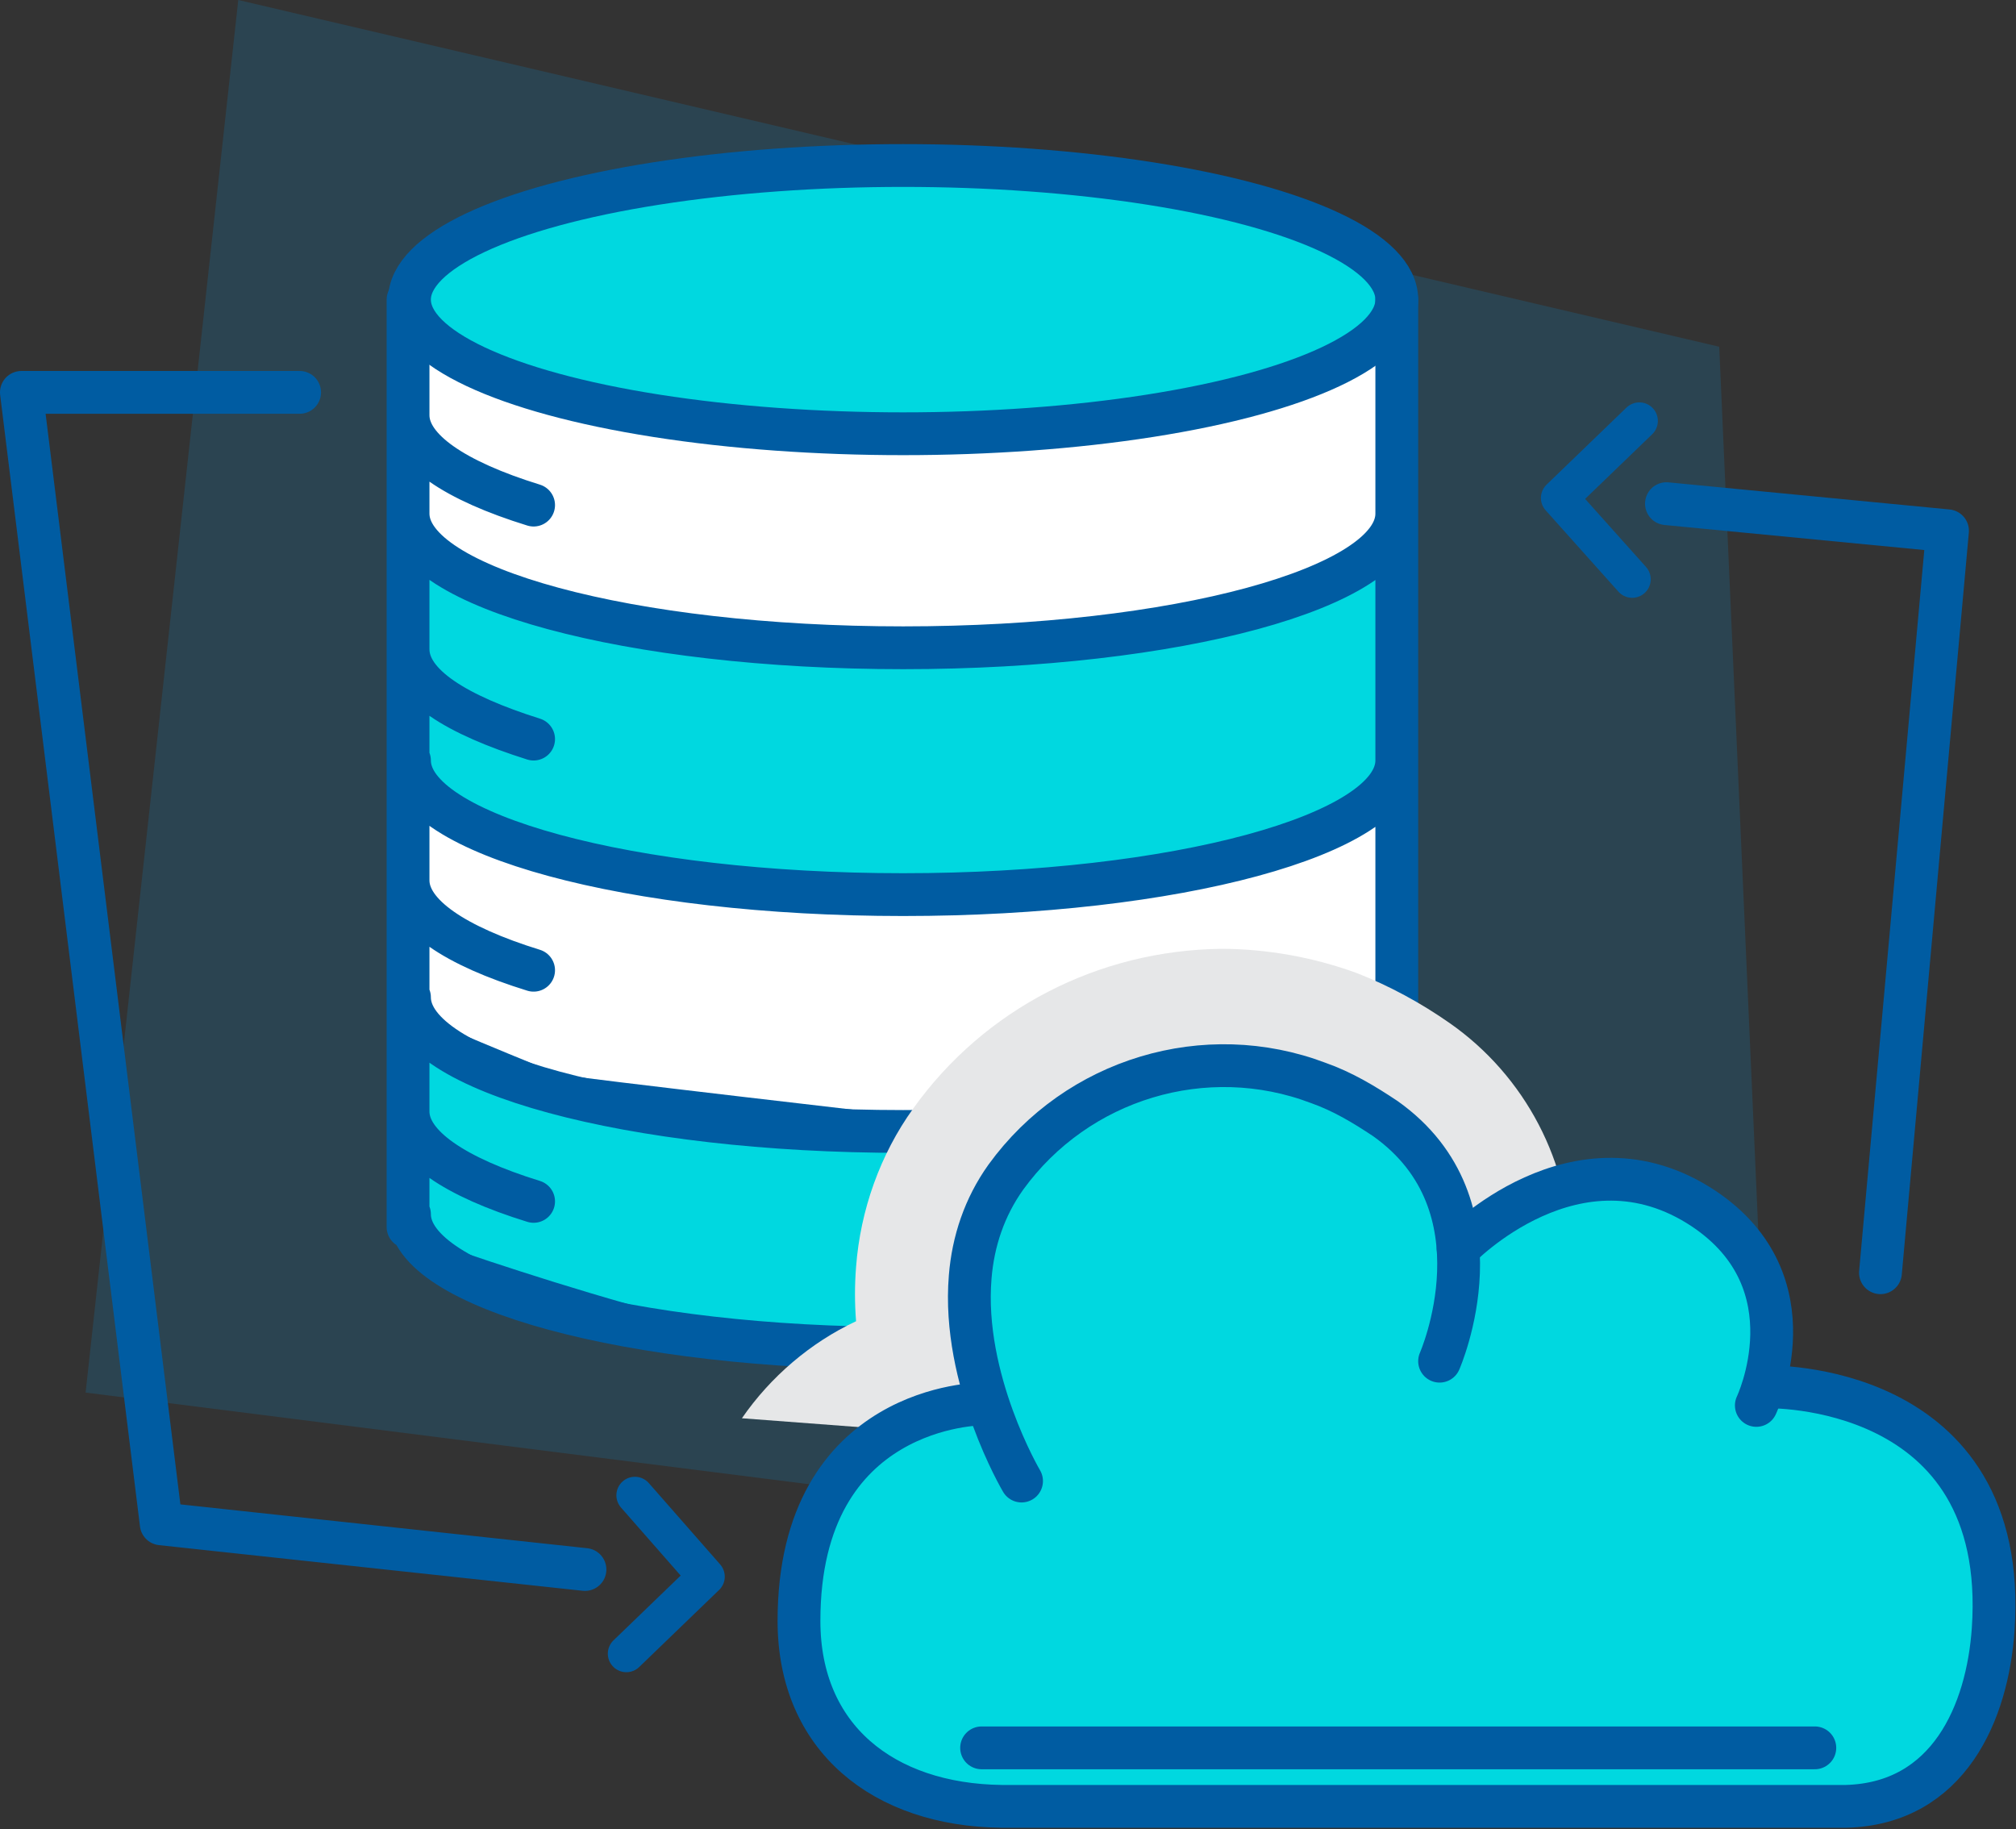 <svg xmlns="http://www.w3.org/2000/svg" xmlns:xlink="http://www.w3.org/1999/xlink" id="Capa_1" x="0px" y="0px" viewBox="0 0 141.3 128.2" style="enable-background:new 0 0 141.3 128.2;" xml:space="preserve">
<rect x="0" y="0" width="141.3" height="128.2" fill="#333333" stroke="none"/>
<style type="text/css">
	.st0{opacity:0.2;fill:#0D87C8;}
	.st1{fill:#00D8E0;stroke:#005CA2;stroke-miterlimit:10;}
	.st2{fill:#FFFFFF;stroke:#005CA2;stroke-miterlimit:10;}
	.st3{fill:none;stroke:#005CA2;stroke-width:3;stroke-linecap:round;stroke-linejoin:round;}
	.st4{fill:#E6E7E8;}
	.st5{fill:none;stroke:#005CA2;stroke-width:2.596;stroke-linecap:round;stroke-linejoin:round;}
</style>
<g>
	<path class="st0" d="M6,97.6l118.4,15l-3.9-88.3L16.7,0L6,97.6z"></path>
	<path class="st1" d="M64,11.6L43.6,13l-14,5.4L28.7,87c0,0,22.6,8.2,32.3,8.2s33.8-5.3,33.8-5.3l2.3-2.3l0.7-40.8l0.1-26   C97.9,20.8,93,11.6,64,11.6z"></path>
	<path class="st2" d="M28.8,23.6c0,0,15,5.9,23.2,6.3s24.2-0.2,24.2-0.2l18.6-4.8l2.8-2.3l0.3,16.8l-6.3,2.3l-27.3,4.3   c0,0-24.3-2.8-25.1-2.9s-10.7-4.4-10.7-4.4L28.8,23.6z M28.8,56.4c0,0,15,5.9,23.2,6.3s24.2-0.2,24.2-0.2l18.6-4.8l2.8-2.3   l0.3,16.8l-6.3,2.3l-27.3,4.3c0,0-24.3-2.8-25.1-3s-10.7-4.4-10.7-4.4L28.8,56.4z"></path>
	<ellipse class="st3" cx="63.3" cy="21" rx="34.6" ry="9.4"></ellipse>
	<path class="st3" d="M97.9,85.1c0,5.2-15.5,9.4-34.6,9.4s-34.6-4.2-34.6-9.4 M97.9,69.9c0,5.2-15.5,9.4-34.6,9.4   s-34.6-4.2-34.6-9.4 M97.9,53.3c0,5.2-15.5,9.4-34.6,9.4s-34.6-4.2-34.6-9.4 M97.9,36c0,5.2-15.5,9.4-34.6,9.4S28.6,41.2,28.6,36    M37.4,35.4c-5.5-1.7-8.8-3.9-8.8-6.3 M37.4,51.8c-5.4-1.7-8.8-3.8-8.8-6.3 M37.4,68c-5.5-1.7-8.8-3.9-8.8-6.3 M37.4,84.2   c-5.5-1.7-8.8-3.9-8.8-6.3 M28.6,21v65 M97.9,21v65"></path>
	<path class="st4" d="M52,99.4l67.5,5.1l-1.2-15.8l-8.2-0.7c0-6.5-3.2-12.6-8.5-16.3c-2-1.4-4.2-2.6-6.5-3.5c-3-1.1-6.3-1.7-9.5-1.7   C77,66.6,69,70.7,64,77.7c-2.3,3.2-3.7,7.1-4,11.1c-0.1,1.3-0.1,2.5,0,3.8C56.8,94.1,54,96.5,52,99.4z"></path>
	<path class="st1" d="M102.2,87c0,0-2.4-7.8-5.8-9.2s-8-4.1-14.1-3S69.8,81,68.6,84.7S68.3,97,69.1,98.4c-1.3,0.1-2.5,0.3-3.7,0.6   c-1.8,1-3.6,2.1-5.3,3.2c0,0-3.3,7.2-3.8,8.3c-0.7,2.5-0.5,5.1,0.5,7.4l1.3,2.4c1,1.2,2.1,2.3,3.5,3.2c1.8,1,5.4,2.8,7.5,2.9   s18.2,1,18.2,1h3.6l12.5-1.4c0,0,6.6,0.5,8.2,0.3s15.9,1.4,19.4,0.3s9.5-4.5,8.8-14.3s-6.7-13.9-15-15.2c0,0-1.3,0.2-1.2-0.1   s1.3-10.8-5.8-13.3S102.2,87,102.2,87z"></path>
	<path class="st3" d="M68.8,122.5h58.4 M71.6,103.8c0,0-4.2-7.1-3.6-14.3c0.2-2.5,1-4.9,2.5-7c5-6.9,14-9.6,21.9-6.6   c1.7,0.6,3.2,1.5,4.7,2.5c8.6,6.1,3.8,17,3.8,17"></path>
	<path class="st3" d="M102.2,87.5c0,0,8.3-8.7,17.2-2.8c7.8,5.2,3.7,13.8,3.7,13.8"></path>
	<path class="st3" d="M123.8,97.2c0,0,17.1-0.5,15.9,17c-0.4,5.8-3.1,12.2-10.3,12.4H70.2c-8.3-0.1-14.2-4.8-14.2-13   c0-15.2,12.8-15.2,12.8-15.2 M21,27.5H1.5l9.8,79.3L41,110 M131.8,89.2l4.7-52l-19.7-1.9"></path>
	<path class="st5" d="M114.4,40.6l-5.1-5.7l5.6-5.4 M44.5,104.8l5,5.7l-5.6,5.4"></path>
</g>
</svg>